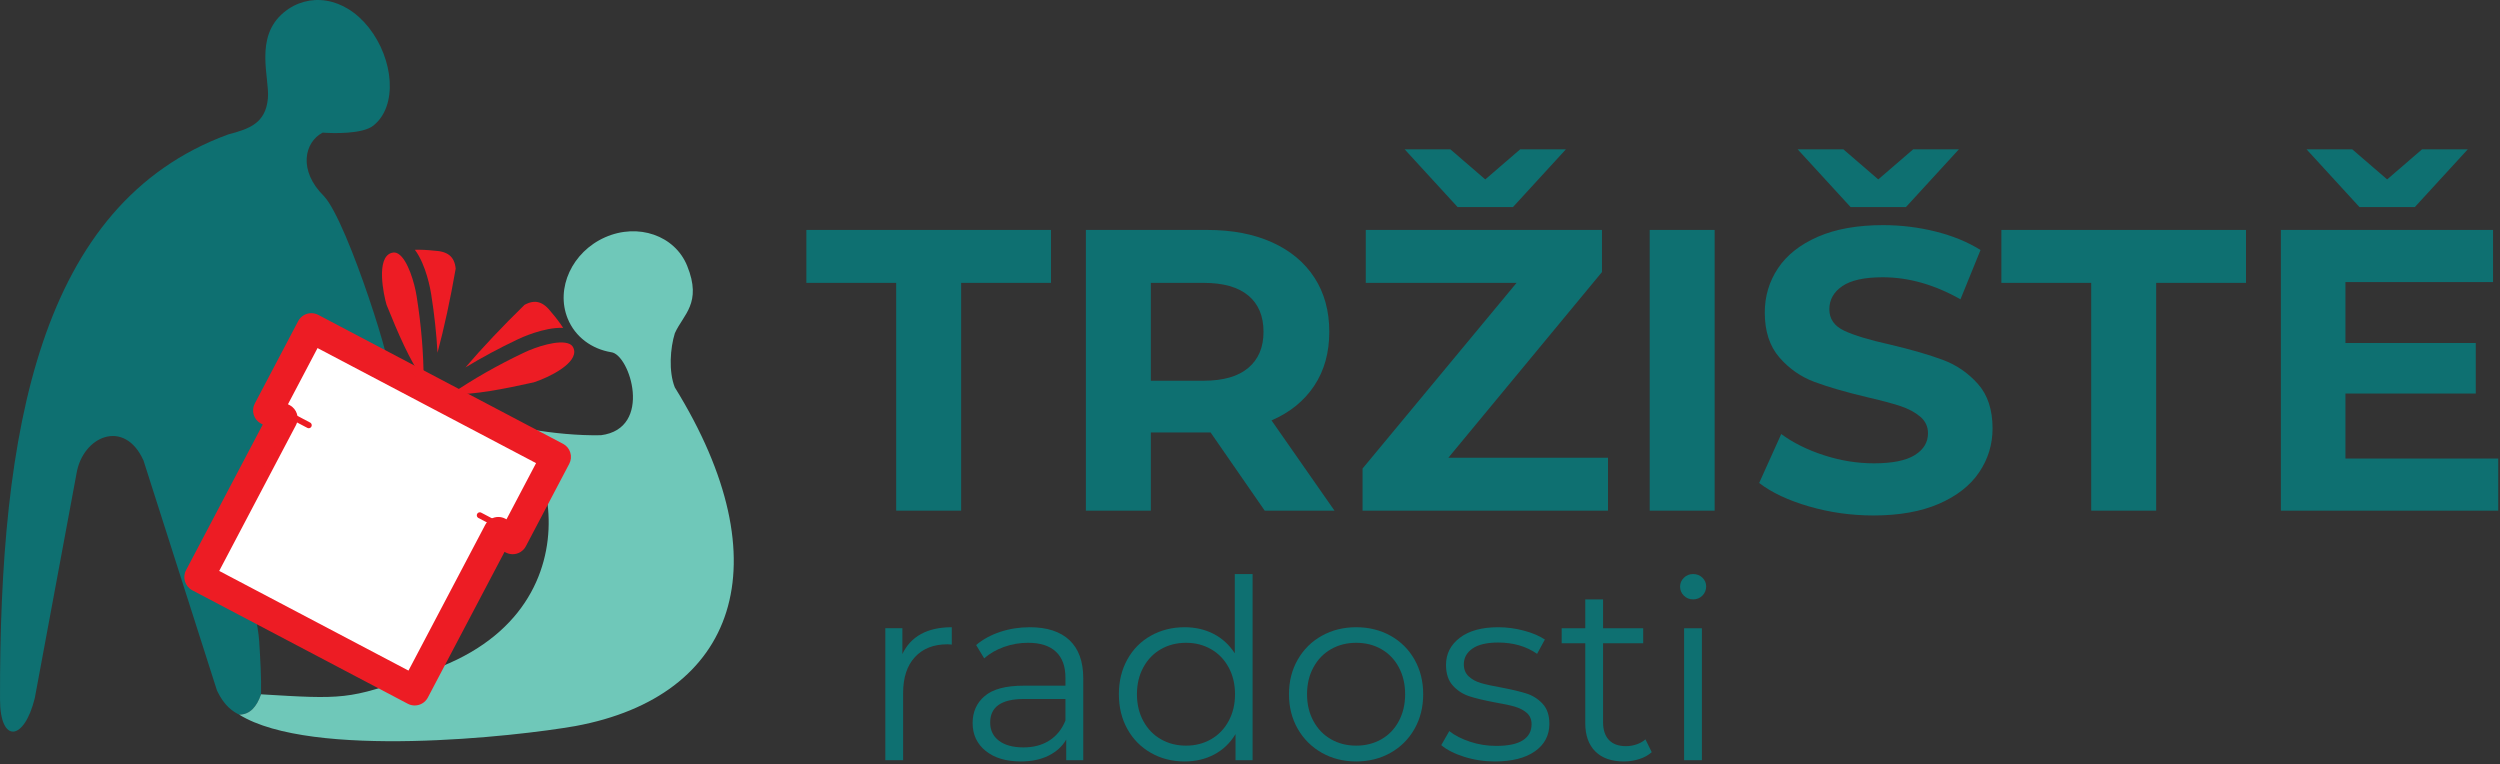<?xml version="1.0" encoding="UTF-8" standalone="no"?>
<!DOCTYPE svg PUBLIC "-//W3C//DTD SVG 1.1//EN" "http://www.w3.org/Graphics/SVG/1.1/DTD/svg11.dtd">
<svg width="100%" height="100%" viewBox="0 0 625 191" version="1.1" xmlns="http://www.w3.org/2000/svg" xmlns:xlink="http://www.w3.org/1999/xlink" xml:space="preserve" xmlns:serif="http://www.serif.com/" style="fill-rule:evenodd;clip-rule:evenodd;stroke-linecap:round;stroke-miterlimit:10;">
    <rect x="0" y="0" width="625" height="191" fill="#333333" stroke="none"/>
    <g transform="matrix(1,0,0,1,-3477,-1243)">
        <g id="Artboard17" transform="matrix(1,0,0,1,-0.274,-0.046)">
            <rect x="3477.27" y="1243.05" width="624.555" height="190.364" style="fill:none;"/>
            <g transform="matrix(1,0,0,1,3368.61,1161.06)">
                <g id="Vrstva-1" serif:id="Vrstva 1">
                    <g>
                        <g transform="matrix(1,0,0,1,332.712,196.415)">
                            <path d="M0,-43.71L-22.457,-43.71L-22.457,-56.944L38.697,-56.944L38.697,-43.71L16.24,-43.71L16.24,13.234L0,13.234L0,-43.71Z" style="fill:rgb(14,112,113);fill-rule:nonzero;"/>
                        </g>
                        <g transform="matrix(1,0,0,1,420.735,193.256)">
                            <path d="M0,-37.392C-2.541,-39.5 -6.251,-40.551 -11.129,-40.551L-24.363,-40.551L-24.363,-16.09L-11.129,-16.09C-6.251,-16.09 -2.541,-17.158 0,-19.298C2.538,-21.435 3.809,-24.444 3.809,-28.319C3.809,-32.263 2.538,-35.287 0,-37.392M4.109,16.393L-9.425,-3.156L-24.363,-3.156L-24.363,16.393L-40.603,16.393L-40.603,-53.785L-10.228,-53.785C-4.011,-53.785 1.386,-52.748 5.963,-50.678C10.54,-48.605 14.069,-45.665 16.541,-41.853C19.013,-38.044 20.251,-33.534 20.251,-28.319C20.251,-23.107 18.998,-18.611 16.491,-14.836C13.985,-11.06 10.425,-8.169 5.813,-6.165L21.553,16.393L4.109,16.393Z" style="fill:rgb(14,112,113);fill-rule:nonzero;"/>
                        </g>
                        <g transform="matrix(1,0,0,1,500.135,209.649)">
                            <path d="M0,-90.328L-13.234,-75.893L-27.069,-75.893L-40.303,-90.328L-28.873,-90.328L-20.153,-82.809L-11.429,-90.328L0,-90.328ZM10.526,-13.234L10.526,0L-50.832,0L-50.832,-10.526L-12.333,-56.944L-50.029,-56.944L-50.029,-70.178L9.021,-70.178L9.021,-59.65L-29.376,-13.234L10.526,-13.234Z" style="fill:rgb(14,112,113);fill-rule:nonzero;"/>
                        </g>
                        <g transform="matrix(1,0,0,1,0,-5.211)">
                            <rect x="521.088" y="144.682" width="16.24" height="70.178" style="fill:rgb(14,112,113);"/>
                        </g>
                        <g transform="matrix(1,0,0,1,598.382,210.853)">
                            <path d="M0,-91.532L-13.234,-77.097L-27.069,-77.097L-40.303,-91.532L-28.873,-91.532L-20.153,-84.013L-11.429,-91.532L0,-91.532ZM-37.444,-2.258C-42.624,-3.76 -46.785,-5.715 -49.927,-8.122L-44.412,-20.352C-41.406,-18.146 -37.831,-16.376 -33.687,-15.039C-29.543,-13.702 -25.399,-13.034 -21.253,-13.034C-16.642,-13.034 -13.234,-13.719 -11.028,-15.09C-8.822,-16.459 -7.719,-18.279 -7.719,-20.554C-7.719,-22.223 -8.371,-23.612 -9.674,-24.712C-10.979,-25.815 -12.65,-26.702 -14.687,-27.371C-16.728,-28.039 -19.483,-28.775 -22.959,-29.575C-28.307,-30.845 -32.682,-32.116 -36.092,-33.386C-39.5,-34.654 -42.425,-36.693 -44.865,-39.5C-47.305,-42.309 -48.524,-46.049 -48.524,-50.73C-48.524,-54.804 -47.421,-58.5 -45.215,-61.807C-43.008,-65.116 -39.685,-67.738 -35.24,-69.678C-30.796,-71.616 -25.365,-72.586 -18.949,-72.586C-14.472,-72.586 -10.092,-72.049 -5.816,-70.981C-1.539,-69.91 2.206,-68.373 5.414,-66.369L0.401,-54.039C-6.084,-57.712 -12.567,-59.551 -19.049,-59.551C-23.595,-59.551 -26.953,-58.815 -29.125,-57.345C-31.296,-55.875 -32.382,-53.938 -32.382,-51.532C-32.382,-49.124 -31.129,-47.337 -28.622,-46.167C-26.116,-44.998 -22.292,-43.846 -17.144,-42.708C-11.799,-41.438 -7.418,-40.167 -4.011,-38.899C-0.601,-37.629 2.322,-35.624 4.762,-32.884C7.202,-30.144 8.42,-26.433 8.42,-21.755C8.42,-17.747 7.3,-14.086 5.062,-10.779C2.822,-7.47 -0.537,-4.845 -5.013,-2.908C-9.492,-0.97 -14.938,0 -21.354,0C-26.904,0 -32.266,-0.753 -37.444,-2.258" style="fill:rgb(14,112,113);fill-rule:nonzero;"/>
                        </g>
                        <g transform="matrix(1,0,0,1,631.465,196.415)">
                            <path d="M0,-43.71L-22.457,-43.71L-22.457,-56.944L38.697,-56.944L38.697,-43.71L16.24,-43.71L16.24,13.234L0,13.234L0,-43.71Z" style="fill:rgb(14,112,113);fill-rule:nonzero;"/>
                        </g>
                        <g transform="matrix(1,0,0,1,725.602,209.649)">
                            <path d="M0,-90.328L-13.232,-75.893L-27.069,-75.893L-40.3,-90.328L-28.871,-90.328L-20.15,-82.809L-11.427,-90.328L0,-90.328ZM7.62,-13.032L7.62,0L-46.716,0L-46.716,-70.178L6.318,-70.178L6.318,-57.143L-30.577,-57.143L-30.577,-41.905L2.007,-41.905L2.007,-29.275L-30.577,-29.275L-30.577,-13.032L7.62,-13.032Z" style="fill:rgb(14,112,113);fill-rule:nonzero;"/>
                        </g>
                        <g transform="matrix(1,0,0,1,338.931,270.34)">
                            <path d="M0,-29.853C2.069,-30.983 4.63,-31.547 7.682,-31.547L7.682,-27.219L6.616,-27.283C3.145,-27.283 0.427,-26.216 -1.538,-24.082C-3.504,-21.95 -4.485,-18.961 -4.485,-15.115L-4.485,1.694L-8.938,1.694L-8.938,-31.296L-4.673,-31.296L-4.673,-24.835C-3.628,-27.051 -2.071,-28.723 0,-29.853" style="fill:rgb(14,112,113);fill-rule:nonzero;"/>
                        </g>
                        <g transform="matrix(1,0,0,1,371.01,244.03)">
                            <path d="M0,23.08C1.797,21.93 3.137,20.268 4.013,18.094L4.013,12.702L-6.333,12.702C-11.981,12.702 -14.801,14.667 -14.801,18.596C-14.801,20.519 -14.07,22.036 -12.606,23.144C-11.144,24.252 -9.095,24.806 -6.461,24.806C-3.949,24.806 -1.797,24.232 0,23.08M5.018,-2.007C7.317,0.148 8.47,3.336 8.47,7.559L8.47,28.004L4.205,28.004L4.205,22.861C3.201,24.577 1.723,25.914 -0.217,26.874C-2.162,27.837 -4.476,28.317 -7.15,28.317C-10.828,28.317 -13.756,27.44 -15.93,25.682C-18.104,23.927 -19.191,21.608 -19.191,18.722C-19.191,15.92 -18.178,13.662 -16.149,11.949C-14.122,10.235 -10.892,9.376 -6.461,9.376L4.013,9.376L4.013,7.369C4.013,4.528 3.22,2.364 1.63,0.879C0.044,-0.606 -2.28,-1.347 -5.328,-1.347C-7.421,-1.347 -9.43,-1.002 -11.35,-0.313C-13.276,0.377 -14.927,1.33 -16.305,2.541L-18.313,-0.783C-16.642,-2.204 -14.634,-3.302 -12.291,-4.077C-9.952,-4.85 -7.485,-5.237 -4.89,-5.237C-0.586,-5.237 2.718,-4.159 5.018,-2.007" style="fill:rgb(14,112,113);fill-rule:nonzero;"/>
                        </g>
                        <g transform="matrix(1,0,0,1,411.431,231.048)">
                            <path d="M0,35.75C1.861,34.684 3.324,33.17 4.39,31.202C5.456,29.238 5.99,27 5.99,24.493C5.99,21.984 5.456,19.746 4.39,17.781C3.324,15.817 1.861,14.3 0,13.234C-1.861,12.168 -3.942,11.636 -6.239,11.636C-8.583,11.636 -10.683,12.168 -12.542,13.234C-14.403,14.3 -15.868,15.817 -16.935,17.781C-18.001,19.746 -18.532,21.984 -18.532,24.493C-18.532,27 -18.001,29.238 -16.935,31.202C-15.868,33.17 -14.403,34.684 -12.542,35.75C-10.683,36.816 -8.583,37.35 -6.239,37.35C-3.942,37.35 -1.861,36.816 0,35.75M10.38,-5.55L10.38,40.987L6.116,40.987L6.116,34.465C4.777,36.681 3.011,38.375 0.815,39.544C-1.379,40.716 -3.856,41.3 -6.616,41.3C-9.711,41.3 -12.513,40.591 -15.021,39.167C-17.53,37.747 -19.495,35.76 -20.916,33.209C-22.339,30.661 -23.048,27.753 -23.048,24.493C-23.048,21.231 -22.339,18.326 -20.916,15.775C-19.495,13.224 -17.53,11.249 -15.021,9.848C-12.513,8.447 -9.711,7.746 -6.616,7.746C-3.942,7.746 -1.527,8.302 0.628,9.408C2.78,10.516 4.548,12.136 5.926,14.268L5.926,-5.55L10.38,-5.55Z" style="fill:rgb(14,112,113);fill-rule:nonzero;"/>
                        </g>
                        <g transform="matrix(1,0,0,1,454.019,244.344)">
                            <path d="M0,22.454C1.859,21.388 3.313,19.874 4.359,17.906C5.403,15.942 5.928,13.704 5.928,11.197C5.928,8.688 5.403,6.45 4.359,4.485C3.313,2.521 1.859,1.004 0,-0.062C-1.861,-1.128 -3.964,-1.66 -6.303,-1.66C-8.647,-1.66 -10.747,-1.128 -12.606,-0.062C-14.467,1.004 -15.932,2.521 -16.999,4.485C-18.065,6.45 -18.596,8.688 -18.596,11.197C-18.596,13.704 -18.065,15.942 -16.999,17.906C-15.932,19.874 -14.467,21.388 -12.606,22.454C-10.747,23.52 -8.647,24.054 -6.303,24.054C-3.964,24.054 -1.861,23.52 0,22.454M-14.896,25.842C-17.447,24.399 -19.453,22.402 -20.918,19.852C-22.381,17.301 -23.112,14.415 -23.112,11.197C-23.112,7.977 -22.381,5.091 -20.918,2.54C-19.453,-0.008 -17.447,-1.995 -14.896,-3.418C-12.348,-4.839 -9.482,-5.55 -6.303,-5.55C-3.127,-5.55 -0.263,-4.839 2.289,-3.418C4.839,-1.995 6.836,-0.008 8.279,2.54C9.722,5.091 10.443,7.977 10.443,11.197C10.443,14.415 9.722,17.301 8.279,19.852C6.836,22.402 4.839,24.399 2.289,25.842C-0.263,27.282 -3.127,28.004 -6.303,28.004C-9.482,28.004 -12.348,27.282 -14.896,25.842" style="fill:rgb(14,112,113);fill-rule:nonzero;"/>
                        </g>
                        <g transform="matrix(1,0,0,1,474.716,239.954)">
                            <path d="M0,31.234C-2.445,30.461 -4.358,29.488 -5.739,28.319L-3.733,24.805C-2.351,25.894 -0.618,26.782 1.475,27.472C3.565,28.161 5.739,28.506 7.997,28.506C11.008,28.506 13.234,28.036 14.677,27.095C16.12,26.155 16.841,24.828 16.841,23.111C16.841,21.9 16.442,20.95 15.649,20.258C14.854,19.568 13.849,19.046 12.638,18.689C11.424,18.335 9.816,17.99 7.81,17.655C5.134,17.153 2.979,16.643 1.349,16.119C-0.283,15.597 -1.672,14.708 -2.822,13.453C-3.971,12.199 -4.548,10.466 -4.548,8.248C-4.548,5.488 -3.398,3.23 -1.098,1.474C1.202,-0.281 4.4,-1.16 8.499,-1.16C10.631,-1.16 12.764,-0.877 14.896,-0.313C17.028,0.251 18.784,0.994 20.165,1.913L18.22,5.488C15.502,3.606 12.261,2.666 8.499,2.666C5.655,2.666 3.513,3.168 2.071,4.17C0.628,5.175 -0.094,6.492 -0.094,8.122C-0.094,9.378 0.313,10.38 1.13,11.133C1.945,11.887 2.957,12.441 4.171,12.795C5.382,13.15 7.056,13.517 9.189,13.893C11.823,14.396 13.933,14.895 15.524,15.398C17.112,15.9 18.471,16.757 19.599,17.971C20.729,19.182 21.292,20.854 21.292,22.986C21.292,25.871 20.091,28.161 17.688,29.855C15.282,31.547 11.949,32.394 7.684,32.394C5.008,32.394 2.447,32.01 0,31.234" style="fill:rgb(14,112,113);fill-rule:nonzero;"/>
                        </g>
                        <g transform="matrix(1,0,0,1,521.598,234.152)">
                            <path d="M0,35.876C-0.837,36.629 -1.871,37.203 -3.105,37.599C-4.338,37.998 -5.624,38.195 -6.963,38.195C-10.058,38.195 -12.441,37.361 -14.113,35.686C-15.785,34.015 -16.619,31.653 -16.619,28.6L-16.619,8.657L-22.516,8.657L-22.516,4.893L-16.619,4.893L-16.619,-2.319L-12.168,-2.319L-12.168,4.893L-2.132,4.893L-2.132,8.657L-12.168,8.657L-12.168,28.349C-12.168,30.317 -11.675,31.809 -10.693,32.833C-9.711,33.86 -8.3,34.372 -6.461,34.372C-5.54,34.372 -4.651,34.224 -3.794,33.931C-2.937,33.64 -2.196,33.222 -1.568,32.678L0,35.876Z" style="fill:rgb(14,112,113);fill-rule:nonzero;"/>
                        </g>
                        <g transform="matrix(1,0,0,1,0,143.202)">
                            <path d="M529.688,95.843L534.14,95.843L534.14,128.833L529.688,128.833L529.688,95.843ZM529.624,87.69C528.999,87.063 528.684,86.309 528.684,85.433C528.684,84.596 528.999,83.864 529.624,83.236C530.252,82.609 531.025,82.296 531.946,82.296C532.865,82.296 533.64,82.599 534.266,83.204C534.893,83.813 535.206,84.534 535.206,85.369C535.206,86.289 534.893,87.063 534.266,87.69C533.64,88.316 532.865,88.631 531.946,88.631C531.025,88.631 530.252,88.316 529.624,87.69" style="fill:rgb(14,112,113);fill-rule:nonzero;"/>
                        </g>
                        <g transform="matrix(1,0,0,1,165.663,232.315)">
                            <path d="M0,-116.703C-47.213,-99.355 -57.151,-42.711 -56.994,24.565C-56.973,35.594 -50.957,34.999 -48.304,24.205L-37.886,-31.865C-36.367,-41.306 -25.881,-45.803 -21.123,-35.202L-2.752,22.309C-0.872,26.294 1.368,27.631 2.804,28.33C5.509,28.32 7.191,26.357 8.261,23.249C8.361,19.077 8.058,14.053 7.791,9.87C7.541,6.048 6.127,0.766 6.127,0.766L-6.256,-5.995C-6.256,-5.995 3.569,-23.214 2.802,-26.211C2.802,-31.062 10.147,-35.583 11.249,-40.069C12.633,-45.725 12.523,-53.606 15.411,-58.609C19.761,-66.144 20.346,-67.137 31.263,-63.1C33.333,-61.702 37.219,-61.41 39.808,-58.02C42.593,-54.372 30.009,-94.942 23.975,-101.308C17.468,-107.737 19.118,-114.823 23.677,-117.178C26.33,-116.969 33.63,-116.792 36.309,-118.902C42.55,-123.821 41.385,-135.581 35.223,-143.404C29.056,-151.232 20.116,-152.297 13.985,-147.247C6.475,-141.069 10.429,-130.85 9.979,-125.774C9.426,-119.455 5.269,-118.097 0,-116.703" style="fill:rgb(14,112,113);fill-rule:nonzero;"/>
                        </g>
                        <g transform="matrix(1,0,0,1,227.91,222.583)">
                            <path d="M0,-35.676C-0.083,-34.792 -5.21,-42.402 -5.161,-41.394C-5.006,-38.166 2.68,-34.203 4.709,-34.204C18.214,-34.206 32.984,14.247 -15.212,28.181C-31.792,34.411 -33.878,34.184 -53.988,32.983C-55.054,36.085 -56.74,38.049 -59.445,38.064C-41.408,49.24 9.904,43.506 24.578,40.921C64.783,33.5 76.778,0.408 49.451,-43.766C47.879,-47.735 48.313,-53.599 49.467,-57.291C51.535,-61.955 56.355,-64.785 52.537,-74.159C49.456,-81.731 40.271,-84.916 32.025,-81.271C23.779,-77.621 19.596,-68.524 22.677,-60.952C24.557,-56.33 28.714,-53.349 33.539,-52.544C38.218,-52.043 44.104,-33.454 30.984,-31.791C19.814,-31.551 5.096,-34.309 1.117,-36.816" style="fill:rgb(111,200,185);fill-rule:nonzero;"/>
                        </g>
                        <g transform="matrix(1,0,0,1,205.309,163.834)">
                            <path d="M0,-5.63C2.869,1.477 5.762,8.253 9.263,13.181C9.251,6.484 8.667,-0.534 7.52,-7.746C7.006,-11.079 5.307,-16.907 2.925,-18.4C2.375,-18.748 1.845,-18.811 1.209,-18.615C-2.675,-17.42 -0.764,-8.191 0,-5.63" style="fill:rgb(237,28,36);fill-rule:nonzero;"/>
                        </g>
                        <g transform="matrix(1,0,0,1,216.454,159.043)">
                            <path d="M0,-3.527C0.793,1.454 1.323,6.352 1.588,11.124C3.28,4.784 4.783,-2.175 6.132,-9.896C5.835,-12.878 4.206,-14.227 0.728,-14.392C0.689,-14.393 0.651,-14.397 0.612,-14.401C-1.009,-14.581 -2.573,-14.651 -4.072,-14.613C-1.191,-10.767 -0.134,-4.398 0,-3.527" style="fill:rgb(237,28,36);fill-rule:nonzero;"/>
                        </g>
                        <g transform="matrix(1,0,0,1,251.146,179.473)">
                            <path d="M0,-11.451C-0.056,-11.481 -0.115,-11.509 -0.176,-11.535C-2.765,-12.658 -8.526,-10.76 -11.549,-9.3C-18.154,-6.161 -24.272,-2.671 -29.8,1.109C-23.757,1.207 -16.532,-0.242 -9.049,-1.898C-5.254,-3.116 2.077,-6.712 0.973,-10.242C0.795,-10.813 0.492,-11.192 0,-11.451" style="fill:rgb(237,28,36);fill-rule:nonzero;"/>
                        </g>
                        <g transform="matrix(1,0,0,1,238.799,162.088)">
                            <path d="M0,6.432L0.002,6.433L0,6.432ZM0.99,-3.883C-4.613,1.598 -9.5,6.774 -13.771,11.757C-9.686,9.275 -5.347,6.941 -0.792,4.776C0.002,4.393 5.851,1.662 10.653,1.861C9.837,0.604 8.893,-0.646 7.827,-1.881C7.802,-1.911 7.778,-1.941 7.754,-1.971C5.65,-4.746 3.617,-5.325 0.99,-3.883" style="fill:rgb(237,28,36);fill-rule:nonzero;"/>
                        </g>
                        <g transform="matrix(1,0,0,1,160.466,192.992)">
                            <path d="M0,32.65L51.25,59.637L71.464,21.249C71.847,20.521 72.748,20.241 73.476,20.625L75.751,21.822L85.214,3.85L26.651,-26.987L17.187,-9.015L19.59,-7.75C20.318,-7.367 20.597,-6.466 20.214,-5.738L0,32.65Z" style="fill:white;fill-rule:nonzero;"/>
                        </g>
                        <g transform="matrix(1,0,0,1,210.785,169.002)">
                            <path d="M0,80.631L19.18,44.204C19.82,42.985 21.08,42.225 22.462,42.225C23.061,42.225 23.658,42.373 24.188,42.648L24.502,42.817L31.896,28.767L-22.737,-0.001L-30.132,14.049L-29.693,14.279C-27.888,15.227 -27.189,17.476 -28.138,19.281L-47.32,55.714L0,80.631ZM1.553,89.352C0.954,89.352 0.357,89.204 -0.173,88.923L-54.059,60.548C-55.867,59.59 -56.561,57.341 -55.615,55.54L-36.432,19.113L-36.871,18.879C-37.751,18.42 -38.396,17.644 -38.686,16.696C-38.98,15.752 -38.888,14.748 -38.424,13.871L-27.577,-6.737C-26.929,-7.961 -25.669,-8.721 -24.287,-8.721C-23.691,-8.721 -23.094,-8.573 -22.566,-8.298L38.638,23.938C39.515,24.397 40.16,25.172 40.451,26.12C40.744,27.064 40.652,28.068 40.188,28.945L29.341,49.553C28.694,50.777 27.434,51.537 26.052,51.537C25.455,51.537 24.861,51.389 24.331,51.114L24.017,50.946L4.84,87.368C4.197,88.592 2.937,89.352 1.553,89.352" style="fill:rgb(237,28,36);fill-rule:nonzero;"/>
                        </g>
                        <g transform="matrix(1,0,0,1,160.466,192.991)">
                            <path d="M0,32.651L51.25,59.638L71.464,21.25C71.847,20.522 72.748,20.242 73.476,20.626L75.751,21.823L85.214,3.851L26.651,-26.986L17.187,-9.014L19.59,-7.749C20.318,-7.366 20.597,-6.465 20.214,-5.737L0,32.651ZM51.18,62.968L-2.706,34.593C-3.434,34.21 -3.713,33.309 -3.33,32.581L16.884,-5.807L14.481,-7.072C13.754,-7.456 13.474,-8.357 13.857,-9.084L24.709,-29.692C25.092,-30.42 25.993,-30.7 26.721,-30.316L87.92,1.909C88.648,2.293 88.927,3.193 88.544,3.921L77.693,24.529C77.309,25.257 76.409,25.537 75.681,25.153L73.406,23.956L53.192,62.344C52.809,63.072 51.908,63.351 51.18,62.968" style="fill:rgb(237,28,36);fill-rule:nonzero;"/>
                        </g>
                        <g transform="matrix(0.885,0.466,0.466,-0.885,179.13,182.317)">
                            <path d="M-0.533,-2.156L8.722,-2.156" style="fill:none;fill-rule:nonzero;stroke:rgb(237,28,36);stroke-width:1.5px;"/>
                        </g>
                        <g transform="matrix(0.885,0.466,0.466,-0.885,229.987,209.272)">
                            <path d="M-0.495,-2.001L8.095,-2.001" style="fill:none;fill-rule:nonzero;stroke:rgb(237,28,36);stroke-width:1.5px;"/>
                        </g>
                    </g>
                </g>
            </g>
        </g>
    </g>
</svg>
